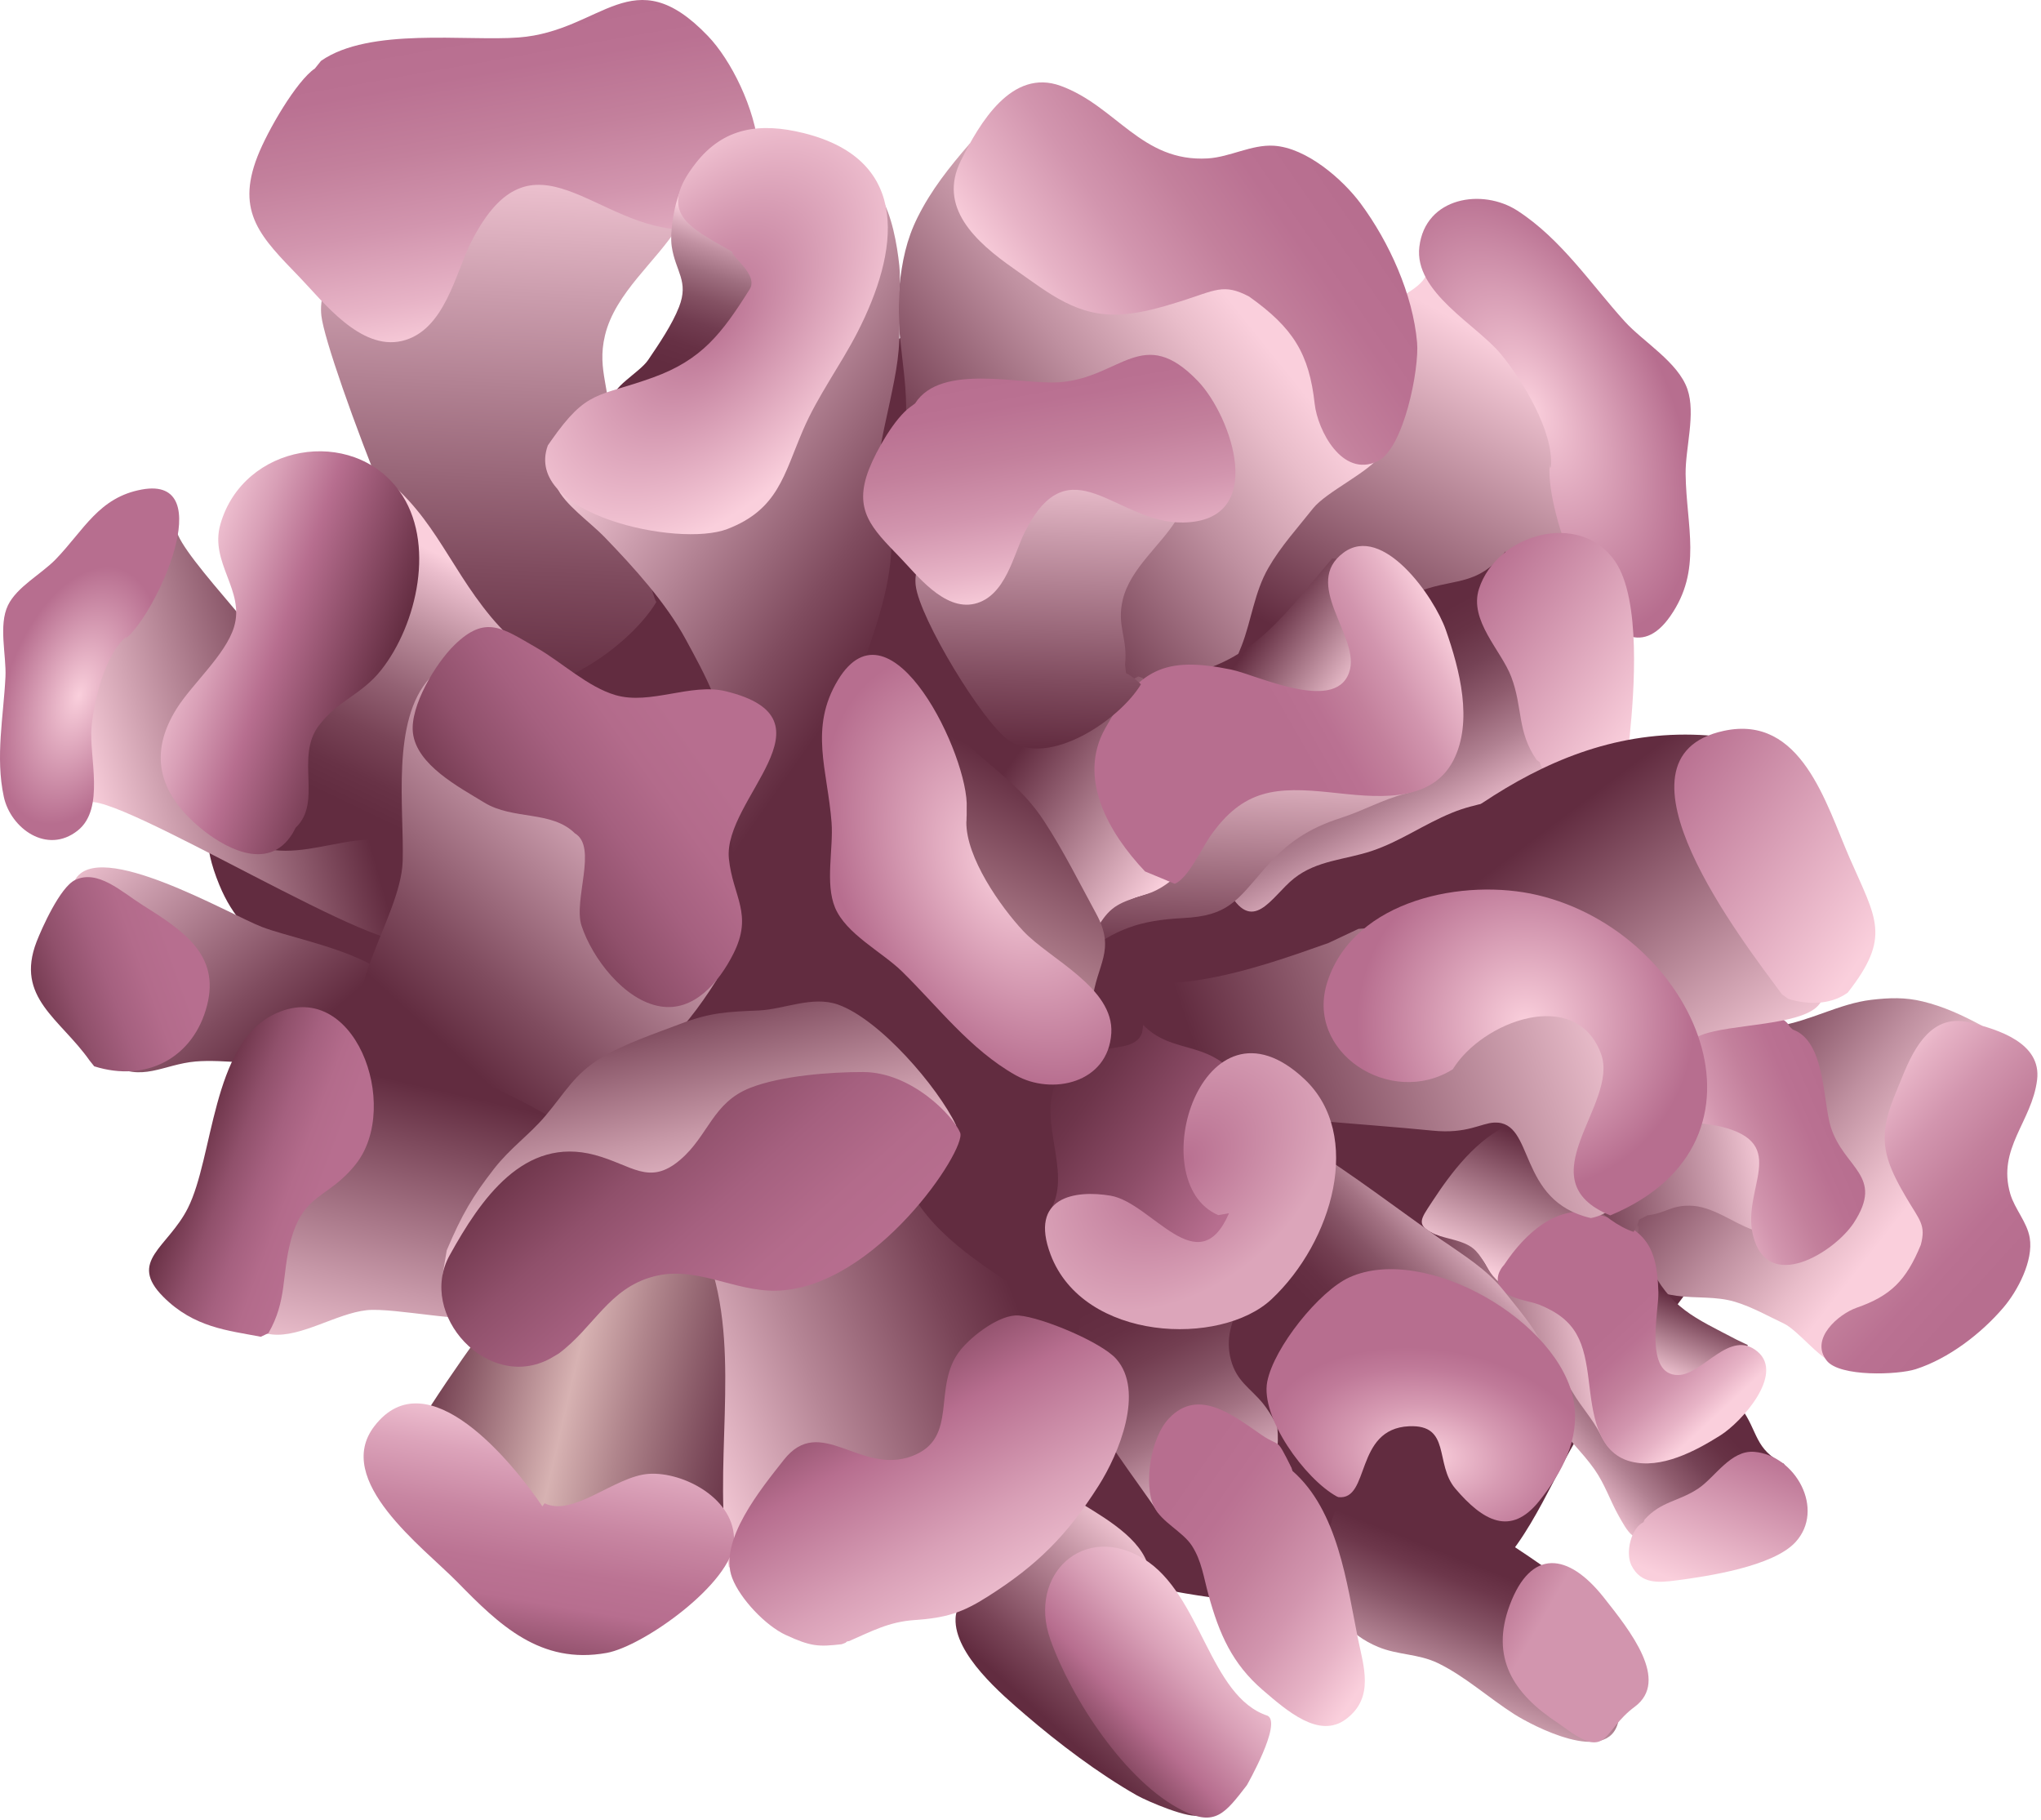 
        <svg xmlns:rdf="http://www.w3.org/1999/02/22-rdf-syntax-ns#" xmlns="http://www.w3.org/2000/svg" xmlns:cc="http://creativecommons.org/ns#" xmlns:xlink="http://www.w3.org/1999/xlink" xmlns:dc="http://purl.org/dc/elements/1.1/" x="0px" y="0px" width="499" height="445" viewBox="0 0 499 445" xml:space="preserve">
            <title>Pocillopora meandrina (Cauliflower Coral)</title>
            <desc xmlns:ian_image_library="https://ian.umces.edu/media-library/">
                <ian_image_library:title>Pocillopora meandrina (Cauliflower Coral)</ian_image_library:title>
                <ian_image_library:descr>Illustration of Pocillopora meandrina (Cauliflower Coral)</ian_image_library:descr>
                <ian_image_library:scene>
                    <ian_image_library:contains>corals, coral reef, Cnidaria, Anthozoa, Scleractinia, Astrocoeniina, Pocillophoridae, koa, amu</ian_image_library:contains>
                    <ian_image_library:when>2011-02-20</ian_image_library:when>
                </ian_image_library:scene>
            </desc>
            
<defs>
</defs>
<path fill="#622C40" d="M388.143,347.56c-7.771,11.243-13.688,29.043-24.188,37.726c-12.658,10.45-30.645,7.585-46.033,7.079
	c-67.662-2.225-127.789-37.539-175.668-85.395c-19.393-19.385-35.609-44.314-56.098-61.728
	c-13.662-11.623-25.866-12.685-32.541-28.935c-8.377-20.362,3.228-24.079,13.325-40.859c7.122-11.824,10.855-34.42,23.683-42.84
	c13.595-8.908,30.341-1.66,43.565,0.48c21.576,3.515,44.669,2.259,61.357-12.718c9.499-8.538,14.396-32.626,23.928-37.422
	c21.635-10.889,62.781,39.284,77.783,54.16c10.079,9.995,14.479,16.839,23.295,27.661c11.731,14.403,25.892,16.156,38.551,24.677
	c16.063,10.822,31.688,30.316,44.736,44.62c8.073,8.865,28.688,26.53,30.021,38.955c1.921,17.715-35.365,59.754-46.743,76.004"/>
<linearGradient id="ian_symbols_f2be0721a2a05ca42172a85fe8b0505c" gradientUnits="userSpaceOnUse" x1="-11223.037" y1="-653.204" x2="-11243.176" y2="-526.662" gradientTransform="matrix(0.057 0.493 0.493 -0.057 983.913 5693.445)">
	<stop  offset="0" style="stop-color:#FACFDC"/>
	<stop  offset="1" style="stop-color:#622C40"/>
</linearGradient>
<path fill="url(#ian_symbols_f2be0721a2a05ca42172a85fe8b0505c)" d="M43.121,129.415c0.733,6.447,27.703,32.415,27.687,38.508c-0.025,7.071,33.536,26.321,31.69,33.106
	c-1.762,6.438,0.025,21.709-2.276,28.091c-2.714,7.534-73.375-36.848-79.022-32.828c-2.326-12.094-3.312-28.251,2.604-39.165
	c2.84-5.26,6.212-9.827,9.979-14.438c2.866-3.464,4.226-10.771,7.825-13.274H43.121z"/>
<radialGradient id="ian_symbols_7d2bd2fe86cb3094ed6dbe8155bf7200" cx="-11343.902" cy="-327.081" r="65.7" gradientTransform="matrix(-0.156 0.471 0.261 0.086 -1664.986 5541.13)" gradientUnits="userSpaceOnUse">
	<stop  offset="0" style="stop-color:#FACFDC"/>
	<stop  offset="1" style="stop-color:#B76E8F"/>
</radialGradient>
<path fill="url(#ian_symbols_7d2bd2fe86cb3094ed6dbe8155bf7200)" d="M30.622,156.225c7.543-5.976,23.161-40.05,4.054-36.561c-10.527,1.921-14.134,9.902-21.079,17.083
	c-3.456,3.557-9.456,6.709-11.639,11.201c-2.376,4.889-0.379,12.263-0.624,17.514c-0.455,9.532-2.503,19.579-0.405,29.313
	c1.669,7.72,10.552,14.192,18.045,8.276c6.81-5.36,2.739-18.163,3.405-25.36c0.59-6.372,3.236-17.455,8.302-21.862
	c0.118-0.042,0.236-0.093,0.362-0.135"/>
<linearGradient id="ian_symbols_ae1e829c45d6d304d1947e503b2d7de1" gradientUnits="userSpaceOnUse" x1="-8155.138" y1="8537.998" x2="-8007.419" y2="8305.868" gradientTransform="matrix(0.407 0.285 0.285 -0.407 1009.828 5832.05)">
	<stop  offset="0" style="stop-color:#FACFDC"/>
	<stop  offset="0.284" style="stop-color:#CB9DAD"/>
	<stop  offset="0.775" style="stop-color:#804C5F"/>
	<stop  offset="1" style="stop-color:#622C40"/>
</linearGradient>
<path fill="url(#ian_symbols_ae1e829c45d6d304d1947e503b2d7de1)" d="M148.722,104.506c0.969-8.984-2.921-13.718-0.814-22.509c2.495-10.442,12.659-18.171,17.842-26.582
	c3.911-6.347,6.456-2.832,2.823-10.224c-1.795-3.657-11.883-8.242-15.289-9.549c-9.869-3.768-26.574-5.091-36.106,0.151
	c-12.128,6.676-40.531,25.125-38.601,41.441c1.298,11.016,28.926,82.756,37.683,88.74c13.468,9.187,37.159-6.979,44.214-18.82
	c-1.399-1.281-9.676-39.747-11.454-40.581L148.722,104.506z"/>
<linearGradient id="ian_symbols_e51522964e056c1475713ffe320b7c01" gradientUnits="userSpaceOnUse" x1="-8228.555" y1="8600.805" x2="-8090.946" y2="8463.197" gradientTransform="matrix(0.407 0.285 0.285 -0.407 1009.828 5832.05)">
	<stop  offset="0.174" style="stop-color:#B76E8F"/>
	<stop  offset="0.331" style="stop-color:#BA7192"/>
	<stop  offset="0.504" style="stop-color:#C3809C"/>
	<stop  offset="0.684" style="stop-color:#D295AE"/>
	<stop  offset="0.868" style="stop-color:#E7B3C6"/>
	<stop  offset="1" style="stop-color:#FACFDC"/>
</linearGradient>
<path fill="url(#ian_symbols_e51522964e056c1475713ffe320b7c01)" d="M76.982,16.753C72.54,19.711,65.405,31.917,62.935,38.29c-5.352,13.738,0.961,19.789,10.282,29.448
	c5.731,5.925,14.859,18.011,25.065,15.608c10.451-2.461,13.072-16.62,16.873-24.112c15.12-29.87,30.451-2.79,52.938-3.085
	c28.554-0.396,16.266-35.609,4.972-47.366c-18.415-19.191-25.756-1.18-46.253,0.379c-12.819,0.97-36.455-2.554-48.328,5.717
	L76.982,16.753z"/>
<linearGradient id="ian_symbols_350d3eb6a66e12946130d5b1854e75a5" gradientUnits="userSpaceOnUse" x1="8746.201" y1="-6905.587" x2="8721.171" y2="-6748.304" gradientTransform="matrix(-0.389 -0.309 -0.342 0.43 1402.981 5753.564)">
	<stop  offset="0" style="stop-color:#FACFDC"/>
	<stop  offset="1" style="stop-color:#622C40"/>
</linearGradient>
<path fill="url(#ian_symbols_350d3eb6a66e12946130d5b1854e75a5)" d="M334.186,170.24c-6.523-5.218-29.532-4.265-34.978-9.92c-6.32-6.549,10.333-29.423,6.086-37.564
	c-4.028-7.729-7.131-16.064-10.586-24.299c-4.063-9.7,52.019-22.132,54.041-31.555c13.183,8.808,28.673,22.739,32.583,38.812
	c1.871,7.746,2.63,15.382,3,23.473c0.271,6.094,7.435,14.361,6.104,20.32L334.186,170.24z"/>
<radialGradient id="ian_symbols_67c88cd748ff6c74c94404fb2867b690" cx="8641.272" cy="-7726.604" r="119.793" gradientTransform="matrix(-0.222 -0.444 -0.245 0.123 399.563 4886.702)" gradientUnits="userSpaceOnUse">
	<stop  offset="0" style="stop-color:#FACFDC"/>
	<stop  offset="1" style="stop-color:#B76E8F"/>
</radialGradient>
<path fill="url(#ian_symbols_67c88cd748ff6c74c94404fb2867b690)" d="M378.906,113.586c-1.449,12.297,15.223,57.539,29.481,37.008c7.854-11.302,3.895-21.854,3.726-34.698
	c-0.084-6.389,2.528-14.69,0.438-20.768c-2.293-6.624-10.788-11.538-15.322-16.544c-8.26-9.103-15.491-20.126-26.245-27.088
	c-8.547-5.529-22.504-3.354-23.97,8.832c-1.35,11.066,13.99,19.04,19.907,26.203c5.259,6.347,12.911,18.862,12.271,27.477
	c-0.051,0.16-0.118,0.295-0.186,0.446"/>
<linearGradient id="ian_symbols_5c5c7824c946b194e9b349494083d8ce" gradientUnits="userSpaceOnUse" x1="-9360.406" y1="-5086.931" x2="-9410.914" y2="-5261.012" gradientTransform="matrix(-0.186 0.461 0.461 0.186 1081.785 5570.542)">
	<stop  offset="0.196" style="stop-color:#FACFDC"/>
	<stop  offset="0.3" style="stop-color:#E9BDCA"/>
	<stop  offset="0.506" style="stop-color:#BF90A0"/>
	<stop  offset="0.793" style="stop-color:#7D495C"/>
	<stop  offset="0.902" style="stop-color:#622C40"/>
</linearGradient>
<path fill="url(#ian_symbols_5c5c7824c946b194e9b349494083d8ce)" d="M484.679,250.788c-4.905-2.597-9.423-4.736-14.614-5.983c-4.315-1.045-8.074-0.91-12.575-0.388
	c-7.805,0.927-14.918,5.175-22.771,6.405c-6.287,0.978-10.939,3.404-15.593,7.838c-5.175,4.922-10.923,8.9-15.761,14.193
	c-7.215,7.904-7.384,19.063-9.457,28.823c-1.062,5.022-1.433,7.72,3.338,10.938c3.422,2.311,8.748,3.574,12.659,4.146
	c4.787,0.676,9.625,0.051,14.378,1.501c4.113,1.265,7.956,3.438,11.8,5.259c3.371,1.603,8.378,8.125,11.782,9.439
	c5.495,2.124,10.249-5.73,15.255-8.598c6.17-3.557,9.17-7.889,11.683-14.883c2.021-5.664,5.293-10.722,2.714-16.283
	c-1.129-2.444-2.747-3.811-3.438-6.608c-2.021-8.209,1.163-15.996,4.182-23.446C480.111,258.576,483.044,255.17,484.679,250.788"/>
<linearGradient id="ian_symbols_ef382a7af8fecb74c9f8ec32679d940c" gradientUnits="userSpaceOnUse" x1="-9358.721" y1="-5041.054" x2="-9408.423" y2="-5175.349" gradientTransform="matrix(-0.186 0.461 0.461 0.186 1081.785 5570.542)">
	<stop  offset="0.174" style="stop-color:#B76E8F"/>
	<stop  offset="0.331" style="stop-color:#BA7192"/>
	<stop  offset="0.504" style="stop-color:#C3809C"/>
	<stop  offset="0.684" style="stop-color:#D295AE"/>
	<stop  offset="0.868" style="stop-color:#E7B3C6"/>
	<stop  offset="1" style="stop-color:#FACFDC"/>
</linearGradient>
<path fill="url(#ian_symbols_ef382a7af8fecb74c9f8ec32679d940c)" d="M469.61,304.324c1.314-4.905-0.27-5.984-3.522-11.514c-1.736-2.967-3.473-6.084-4.483-9.354
	c-2.311-7.519,0.674-13.267,3.521-20.312c3.053-7.587,7.435-15.341,16.302-13.217c7.214,1.736,17.716,5.057,16.62,14.041
	c-1.266,10.266-9.812,16.756-6.559,27.881c1.096,3.727,4.113,6.896,4.754,10.737c0.943,5.612-2.967,12.996-6.423,17.042
	c-5.461,6.404-13.4,12.475-21.424,15.068c-4.383,1.416-18.609,1.938-21.778-2.072c-4.248-5.395,3-11.43,7.282-12.93
	C462.26,316.781,466.019,313.039,469.61,304.324"/>
<linearGradient id="ian_symbols_6fb174a823098304ddf5a8e37b594287" gradientUnits="userSpaceOnUse" x1="-9272.582" y1="-5202.416" x2="-9197.828" y2="-5238.971" gradientTransform="matrix(-0.186 0.461 0.461 0.186 1081.785 5570.542)">
	<stop  offset="0.101" style="stop-color:#622C40"/>
	<stop  offset="0.215" style="stop-color:#673245"/>
	<stop  offset="0.362" style="stop-color:#754255"/>
	<stop  offset="0.526" style="stop-color:#8F5C6E"/>
	<stop  offset="0.704" style="stop-color:#B08091"/>
	<stop  offset="0.889" style="stop-color:#DDAEBE"/>
	<stop  offset="1" style="stop-color:#FACFDC"/>
</linearGradient>
<path fill="url(#ian_symbols_6fb174a823098304ddf5a8e37b594287)" d="M436.335,357.96c-7.501-3.643-6.404-8.041-10.755-13.906c-1.364-1.838-3.388-3.658-5.68-4.265
	c-3.962-1.028-3.642,1.18-7.131,1.28c-11.074,0.304-19.553-9.912-29.532-13.939c-2.512-1.012-5.04-2.023-7.568-3.051
	c-4.922-2.006-4.012-3.354-7.651-0.221c-7.231,6.17,0.404,7.789,4.383,10.957c3.978,3.187,5.157,7.974,7.72,12.137
	c2.781,4.535,6.574,7.805,9.658,12.171c2.613,3.69,3.827,7.618,5.968,11.429c0.792,1.383,2.058,3.811,3.305,4.736
	c4.214,3.152,3.135,1.416,7.248,0.033c8.073-2.748,22.654-4.534,23.06-15.896c2.006,0.456,2.916-0.641,4.636-0.979L436.335,357.96z"
	/>
<linearGradient id="ian_symbols_be3e70c485e21fd4e1b2fa7792c9bc4f" gradientUnits="userSpaceOnUse" x1="-9244.566" y1="-5154.931" x2="-9165.243" y2="-5154.931" gradientTransform="matrix(-0.186 0.461 0.461 0.186 1081.785 5570.542)">
	<stop  offset="0" style="stop-color:#B76E8F"/>
	<stop  offset="1" style="stop-color:#FACFDC"/>
</linearGradient>
<path fill="url(#ian_symbols_be3e70c485e21fd4e1b2fa7792c9bc4f)" d="M402.067,371.48c4.045-4.519,8.36-4.399,13.164-7.619c4.097-2.748,7.923-9.439,13.688-8.95
	c9.996,0.843,17.413,14.041,10.048,22.081c-5.479,5.949-21.458,8.344-29.062,9.339c-4.265,0.556-8.748,1.045-11.074-3.742
	c-1.449-2.983-0.118-9.001,2.983-10.483L402.067,371.48z"/>
<linearGradient id="ian_symbols_81095fe713010144896425b55ee70753" gradientUnits="userSpaceOnUse" x1="-9364.385" y1="-5297.289" x2="-9271.385" y2="-5297.289" gradientTransform="matrix(-0.186 0.461 0.461 0.186 1081.785 5570.542)">
	<stop  offset="0.264" style="stop-color:#622C40"/>
	<stop  offset="1" style="stop-color:#FACFDC"/>
</linearGradient>
<path fill="url(#ian_symbols_81095fe713010144896425b55ee70753)" d="M400.679,299.878c-6.085-7.029-12.268-11.484-16.548-20.081c-0.928-1.819-1.904-9.019-4.281-9.473
	c0.219,0.032-4.501,2.461-5.293,2.714c-1.804,0.556-3.489,0.843-5.175,1.617c-8.445,3.826-14.446,11.783-19.25,19.115
	c-2.916,4.467-4.197,5.781,1.129,8.143c3.642,1.617,7.502,2.494,10.399,5.191c2.227,2.09,3.372,7.164,6.222,8.174
	c4.162-4.027,7.938-8.883,13.652-10.736c4.214-1.365,16.638,0.018,19.015-3.354L400.679,299.878z"/>
<linearGradient id="ian_symbols_03695fb393f3e8c40d2bb119e04ecd05" gradientUnits="userSpaceOnUse" x1="-9275.318" y1="-5235.257" x2="-9222.989" y2="-5318.107" gradientTransform="matrix(-0.186 0.461 0.461 0.186 1081.785 5570.542)">
	<stop  offset="0.048" style="stop-color:#FACFDC"/>
	<stop  offset="0.902" style="stop-color:#622C40"/>
</linearGradient>
<path fill="url(#ian_symbols_03695fb393f3e8c40d2bb119e04ecd05)" d="M397.357,356.478c-3.337-1.248-4.511-2.781-6.213-6.104c-1.787-3.489-4.519-6.438-6.591-9.911
	c-3.085-5.175-6.456-8.312-11.716-11.074c-6.573-3.456-9.405-4.35-11.563-11.899c-2.056-7.198-4.483-11.127-10.282-15.711
	c2.799,1.113,6.591,1.398,9.069,3.32c2.259,1.771,3.219,4.736,4.938,6.793c4.366,5.227,11.479,5.815,17.549,7.957
	c7.636,2.68,8.209,10.889,10.955,17.514c2.395,5.781,3.474,11.142,3.137,17.463L397.357,356.478z"/>
<linearGradient id="ian_symbols_250a8d63729ea0d439fd09f86c21b6c2" gradientUnits="userSpaceOnUse" x1="-9309.672" y1="-5207.696" x2="-9254.13" y2="-5207.696" gradientTransform="matrix(-0.186 0.461 0.461 0.186 1081.785 5570.542)">
	<stop  offset="0.264" style="stop-color:#622C40"/>
	<stop  offset="1" style="stop-color:#FACFDC"/>
</linearGradient>
<path fill="url(#ian_symbols_250a8d63729ea0d439fd09f86c21b6c2)" d="M424.607,327.503c-10.35-5.428-16.287-7.654-21.479-18.527c-7.771,7.113-10.3,25.621,0.825,30.088
	c7.974,3.188,20.548-1.551,23.362-10.265L424.607,327.503z"/>
<linearGradient id="ian_symbols_8e7b808d28b83b24d946fbe75ea77b03" gradientUnits="userSpaceOnUse" x1="-9242.322" y1="-5170.337" x2="-9295.56" y2="-5283.027" gradientTransform="matrix(-0.186 0.461 0.461 0.186 1081.785 5570.542)">
	<stop  offset="0" style="stop-color:#FACFDC"/>
	<stop  offset="0.086" style="stop-color:#E7B3C6"/>
	<stop  offset="0.207" style="stop-color:#D295AE"/>
	<stop  offset="0.325" style="stop-color:#C3809C"/>
	<stop  offset="0.437" style="stop-color:#BA7192"/>
	<stop  offset="0.54" style="stop-color:#B76E8F"/>
</linearGradient>
<path fill="url(#ian_symbols_8e7b808d28b83b24d946fbe75ea77b03)" d="M367.73,309.212c5.107-7.704,13.165-15.205,22.756-12.424c11.429,3.338,14.665,7.215,14.969,19.132
	c0.118,4.619-3.572,20.245,4.821,20.211c6.068-0.032,12.642-11.479,19.452-5.696c6.557,5.545-3.944,17.192-9.104,20.445
	c-6.202,3.911-14.514,8.294-21.896,6.405c-8.479-2.157-9.355-12.288-10.266-19.536c-1.163-9.607-2.832-15.069-12.171-18.828
	c-2.293-0.928-7.687-1.332-9.489-4.182C365,311.892,367.73,309.212,367.73,309.212z"/>
<linearGradient id="ian_symbols_77690edcfa200ea435d93c1930137676" gradientUnits="userSpaceOnUse" x1="-9391.887" y1="-5200.34" x2="-9335.449" y2="-5289.028" gradientTransform="matrix(-0.186 0.461 0.461 0.186 1081.785 5570.542)">
	<stop  offset="0" style="stop-color:#FACFDC"/>
	<stop  offset="0.284" style="stop-color:#CB9DAD"/>
	<stop  offset="0.775" style="stop-color:#804C5F"/>
	<stop  offset="1" style="stop-color:#622C40"/>
</linearGradient>
<path fill="url(#ian_symbols_77690edcfa200ea435d93c1930137676)" d="M402.732,297.109c4.686-0.573,5.622-2.41,10.342-2.377c5.598,0.033,10.722,4.299,15.592,5.934
	c3.691,1.248,2.208,2.949,5.529,0.253c1.651-1.349,2.798-7.013,3.067-8.899c0.742-5.445-0.539-14.093-4.332-18.322
	c-4.805-5.377-17.515-17.648-25.588-14.75c-5.429,1.955-20.684,16.789-22.688,21.947c-3.085,7.905,7.906,18.053,14.749,20.244
	c0.489-0.859,1.096-1.955,1.315-2.967L402.732,297.109z"/>
<linearGradient id="ian_symbols_7ab205bd80505bc4e179c2b59fe20007" gradientUnits="userSpaceOnUse" x1="-9431.182" y1="-5166.761" x2="-9357.903" y2="-5240.04" gradientTransform="matrix(-0.186 0.461 0.461 0.186 1081.785 5570.542)">
	<stop  offset="0.174" style="stop-color:#B76E8F"/>
	<stop  offset="0.331" style="stop-color:#BA7192"/>
	<stop  offset="0.504" style="stop-color:#C3809C"/>
	<stop  offset="0.684" style="stop-color:#D295AE"/>
	<stop  offset="0.868" style="stop-color:#E7B3C6"/>
	<stop  offset="1" style="stop-color:#FACFDC"/>
</linearGradient>
<path fill="url(#ian_symbols_7ab205bd80505bc4e179c2b59fe20007)" d="M437.463,250.878c-1.163-2.916-8.63-3.934-12.17-4.456c-7.603-1.096-9.929,2.815-13.737,8.698
	c-2.343,3.605-7.416,9.658-4.989,14.563c2.479,5.023,9.979,4.687,14.227,5.731c16.958,4.18,4.99,15.153,7.788,26.548
	c3.54,14.445,19.991,4.079,24.645-3.034c7.586-11.612-2.427-13.231-5.63-23.464c-1.989-6.389-1.314-20.969-9.288-23.784
	L437.463,250.878z"/>
<linearGradient id="ian_symbols_f6adc14b70c93054f18733423c68dcd2" gradientUnits="userSpaceOnUse" x1="-7803.459" y1="8723.129" x2="-7874.162" y2="8479.44" gradientTransform="matrix(0.407 0.285 0.285 -0.407 1009.828 5832.05)">
	<stop  offset="0.196" style="stop-color:#FACFDC"/>
	<stop  offset="0.3" style="stop-color:#E9BDCA"/>
	<stop  offset="0.506" style="stop-color:#BF90A0"/>
	<stop  offset="0.793" style="stop-color:#7D495C"/>
	<stop  offset="0.902" style="stop-color:#622C40"/>
</linearGradient>
<path fill="url(#ian_symbols_f6adc14b70c93054f18733423c68dcd2)" d="M237.128,35.062c-5.091,5.884-9.457,11.379-12.786,18.062c-2.764,5.555-3.776,10.721-4.475,17.034
	c-1.214,10.956,2.368,21.972,1.551,33.089c-0.649,8.892,1.197,16.005,5.773,23.733c5.099,8.622,8.715,17.707,14.412,25.967
	c8.504,12.339,23.675,16.098,36.334,21.989c6.507,3.034,10.097,4.391,15.979-1.104c4.231-3.928,7.637-10.796,9.643-15.963
	c2.443-6.304,3.102-13.114,6.591-19.123c3.018-5.234,7.181-9.785,10.873-14.463c3.253-4.079,13.737-8.858,16.603-13.098
	c4.619-6.835-4.584-15.785-6.928-23.506c-2.916-9.549-7.871-14.985-16.62-20.632c-7.079-4.56-12.944-10.611-21.356-8.85
	c-3.709,0.784-6.051,2.562-10.113,2.621c-11.816,0.177-21.458-6.642-30.645-13.08C246.289,43.769,242.572,38.677,237.128,35.062"/>
<linearGradient id="ian_symbols_3a8edfeb2a60e7840de5a2aed51ea72a" gradientUnits="userSpaceOnUse" x1="-7801.103" y1="8787.381" x2="-7870.688" y2="8599.364" gradientTransform="matrix(0.407 0.285 0.285 -0.407 1009.828 5832.05)">
	<stop  offset="0.174" style="stop-color:#B76E8F"/>
	<stop  offset="0.331" style="stop-color:#BA7192"/>
	<stop  offset="0.504" style="stop-color:#C3809C"/>
	<stop  offset="0.684" style="stop-color:#D295AE"/>
	<stop  offset="0.868" style="stop-color:#E7B3C6"/>
	<stop  offset="1" style="stop-color:#FACFDC"/>
</linearGradient>
<path fill="url(#ian_symbols_3a8edfeb2a60e7840de5a2aed51ea72a)" d="M305.413,72.507c-6.286-3.329-8.26-1.525-16.821,1.172c-4.603,1.441-9.406,2.823-14.193,3.169
	c-10.956,0.775-17.867-5.107-26.582-11.209c-9.372-6.565-18.584-14.969-12.887-26.389c4.644-9.305,12.474-22.588,24.383-18.264
	c13.604,4.955,19.755,18.685,35.954,17.741c5.444-0.32,10.704-3.438,16.165-3.102c7.956,0.48,16.789,8.149,21.223,14.117
	c7.012,9.48,12.776,22.216,13.805,33.999c0.558,6.405-3.235,25.992-9.691,29.026c-8.681,4.104-14.631-7.687-15.339-13.982
	C320.078,86.457,316.167,80.151,305.413,72.507"/>
<linearGradient id="ian_symbols_3de52417a74827e4fdbe6b72bfd41b0f" gradientUnits="userSpaceOnUse" x1="-8043.946" y1="8352.871" x2="-8018.194" y2="8198.084" gradientTransform="matrix(0.407 0.285 0.285 -0.407 1009.828 5832.05)">
	<stop  offset="0" style="stop-color:#FACFDC"/>
	<stop  offset="0.056" style="stop-color:#EABDCC"/>
	<stop  offset="0.248" style="stop-color:#B98B9A"/>
	<stop  offset="0.429" style="stop-color:#946274"/>
	<stop  offset="0.592" style="stop-color:#794457"/>
	<stop  offset="0.733" style="stop-color:#683246"/>
	<stop  offset="0.834" style="stop-color:#622C40"/>
</linearGradient>
<path fill="url(#ian_symbols_3de52417a74827e4fdbe6b72bfd41b0f)" d="M90.447,114.281c15.095,9.971,18.565,23.25,29.606,36.541c5.293,6.372,12.061,11.336,18.407,16.798
	c2.79,2.41,4.981,2.975,4.273,6.801c-0.59,3.119-1.77,5.715-3.169,8.437c-2.318,4.526-4.83,9.077-7.746,13.249
	c-3.102,4.434-7.147,4.594-11.867,6.026c-2.528,0.768-4.535,2.09-7.223,2.183c-3.489,0.135-6.262-0.488-9.827,0.447
	c-2.006,0.531-3.801,1.256-5.824,1.307c-2.512,0.059-4.947-0.936-7.535-0.793c-7.333,0.388-15.128,3.438-22.604,2.521
	c-2.891-0.354-6.557-0.742-8.622-3.118c-5.512-6.354,2.807-12.533,4.484-18.609c2.107-7.679,4.973-14.707,8.951-21.711
	c3-5.285,7.164-9.803,9.777-15.289c3.792-7.981,5.2-17.219,6.321-25.925c0.363-2.823,0.363-6.558,2.292-8.782L90.447,114.281z"/>
<linearGradient id="ian_symbols_0d395b3eca76d444d9660bc70ab1851f" gradientUnits="userSpaceOnUse" x1="-8163.042" y1="8251.871" x2="-8048.646" y2="8283.826" gradientTransform="matrix(0.407 0.285 0.285 -0.407 1009.828 5832.05)">
	<stop  offset="0" style="stop-color:#FACFDC"/>
	<stop  offset="0.1" style="stop-color:#F0C2D2"/>
	<stop  offset="0.285" style="stop-color:#D9A0B7"/>
	<stop  offset="0.515" style="stop-color:#B76E8F"/>
	<stop  offset="1" style="stop-color:#622C40"/>
</linearGradient>
<path fill="url(#ian_symbols_0d395b3eca76d444d9660bc70ab1851f)" d="M72.299,202.327c6.633-6.305-0.228-17.236,5.689-24.998c4.762-6.229,10.375-7.442,15.221-13.561
	c8.74-11.066,13.435-31.286,4.408-43.751c-11.547-15.938-38.146-11.555-43.75,8.192c-2.655,9.363,6.093,16.156,3.337,25.107
	c-2.082,6.768-10.207,13.839-14.024,19.924c-6.768,10.822-4.669,20.531,6.043,29.347c4.551,3.733,16.098,11.303,22.326,1.121
	L72.299,202.327z"/>
<linearGradient id="ian_symbols_a595b45cae327df46556e825ac805327" gradientUnits="userSpaceOnUse" x1="-8130.436" y1="8138.848" x2="-7970.932" y2="8097.949" gradientTransform="matrix(0.407 0.285 0.285 -0.407 1009.828 5832.05)">
	<stop  offset="0" style="stop-color:#FACFDC"/>
	<stop  offset="0.256" style="stop-color:#CB9DAD"/>
	<stop  offset="0.699" style="stop-color:#804C5F"/>
	<stop  offset="0.902" style="stop-color:#622C40"/>
</linearGradient>
<path fill="url(#ian_symbols_a595b45cae327df46556e825ac805327)" d="M18.334,215.137c5.597-10.366,37.69,8.36,45.697,11.454c10.999,4.247,44.753,8.857,32.313,27.214
	c-8.015,11.816-35.322,4.534-48.512,5.681c-7.956,0.691-13.325,5.276-20.876,0.473c-6.178-3.928-10.754-17.463-10.4-25.528
	c0.245-5.731,2.119-11.062,3.552-16.801L18.334,215.137z"/>
<linearGradient id="ian_symbols_11812d272cbb45a469c61a3247e920c9" gradientUnits="userSpaceOnUse" x1="-7361.828" y1="8260.754" x2="-7335.779" y2="8152.289" gradientTransform="matrix(0.407 0.285 0.285 -0.407 1009.828 5832.05)">
	<stop  offset="0.227" style="stop-color:#622C40"/>
	<stop  offset="0.323" style="stop-color:#6D374B"/>
	<stop  offset="0.493" style="stop-color:#885668"/>
	<stop  offset="0.718" style="stop-color:#B68797"/>
	<stop  offset="0.987" style="stop-color:#F7CCD9"/>
	<stop  offset="1" style="stop-color:#FACFDC"/>
</linearGradient>
<path fill="url(#ian_symbols_11812d272cbb45a469c61a3247e920c9)" d="M377.81,383.261c-9.995-7.012-19.924-13.08-30.189-18.828c-3.371-1.888-9.844-8.158-13.839-7.484
	c-4.973,0.844-6.169,9.154-7.567,12.996c-4.384,12.02-3.456,26.752,10.703,32.65c4.871,2.023,9.878,1.652,14.664,3.979
	c6.608,3.203,12.406,8.513,18.694,12.508c4.332,2.747,22.891,12.558,25.368,1.803c0.708-3.033-2.124-4.686-3.388-7.113
	c-2.311-4.448-4.079-9.389-5.479-14.311c-2.073-7.197-3.118-10.754-8.445-15.845"/>
<linearGradient id="ian_symbols_3b35f9e3e8cd1134ed2dcbcb01572877" gradientUnits="userSpaceOnUse" x1="-7853.376" y1="8023.786" x2="-7659.76" y2="8101.76" gradientTransform="matrix(0.407 0.285 0.285 -0.407 1009.828 5832.05)">
	<stop  offset="0.025" style="stop-color:#622C40"/>
	<stop  offset="0.393" style="stop-color:#D7B2B2"/>
	<stop  offset="0.534" style="stop-color:#B0858C"/>
	<stop  offset="0.755" style="stop-color:#774556"/>
	<stop  offset="0.859" style="stop-color:#622C40"/>
</linearGradient>
<path fill="url(#ian_symbols_3b35f9e3e8cd1134ed2dcbcb01572877)" d="M105.421,343.498c9.844-15.153,21.745-30.881,32.996-45.209
	c9.364,6.742,19.638,12.475,31.108,12.457c4.854,0,8.951-1.584,13.755-0.488c-7.872,18.846-5.344,46.573-3.515,65.857
	c-15.693,8.479-34.488,6.742-48.276-2.935c-6.414-4.5-33.991-18.204-26.372-27.61"/>
<linearGradient id="ian_symbols_d68df2ff8f45335465ec48711ec165ac" gradientUnits="userSpaceOnUse" x1="-7929.055" y1="8326.971" x2="-7955.428" y2="8123.182" gradientTransform="matrix(0.407 0.285 0.285 -0.407 1009.828 5832.05)">
	<stop  offset="0" style="stop-color:#FACFDC"/>
	<stop  offset="0.237" style="stop-color:#CB9DAD"/>
	<stop  offset="0.647" style="stop-color:#804C5F"/>
	<stop  offset="0.834" style="stop-color:#622C40"/>
</linearGradient>
<path fill="url(#ian_symbols_d68df2ff8f45335465ec48711ec165ac)" d="M105.051,165.781c-9.49,10.4-6.22,31.842-6.6,44.72c-0.413,14.438-18.205,35.314-7.248,47.282
	c6.549,7.146,13.291,14.276,21.264,20.362c8.588,6.59,20.329-6.188,29.996-9.93c14.775-5.697,24.062-14.816,32.803-28.757
	c-5.942-10.712-19.714-13.51-25.352-24.593c-3.97-7.805-5.857-13.485-11.917-20.271
	C127.124,182.401,119.193,172.137,105.051,165.781"/>
<linearGradient id="ian_symbols_8b7e066ae777c0144de45d0967c6ab2b" gradientUnits="userSpaceOnUse" x1="-7917.479" y1="8131.822" x2="-7859.332" y2="7987.995" gradientTransform="matrix(0.407 0.285 0.285 -0.407 1009.828 5832.05)">
	<stop  offset="0" style="stop-color:#622C40"/>
	<stop  offset="0.65" style="stop-color:#C798A8"/>
	<stop  offset="1" style="stop-color:#FACFDC"/>
</linearGradient>
<path fill="url(#ian_symbols_8b7e066ae777c0144de45d0967c6ab2b)" d="M77.107,247.128c21.95,10.477,44.792,16.857,65.786,31.152c-5.647,9.775-11.37,38.246-22.68,43.337
	c-5.006,2.276-23.683-2.056-30.577-1.331c-7.341,0.792-16.014,6.675-23.06,5.934c-20.548-2.191-3.632-25.521,1.694-35.011
	c6.979-12.423,14.067-25.47,10.147-40.067L77.107,247.128z"/>
<linearGradient id="ian_symbols_98fd223d8f5677a4016fa21020f80fea" gradientUnits="userSpaceOnUse" x1="-7999.72" y1="8045.215" x2="-7907.751" y2="8068.852" gradientTransform="matrix(0.407 0.285 0.285 -0.407 1009.828 5832.05)">
	<stop  offset="0" style="stop-color:#622C40"/>
	<stop  offset="0.075" style="stop-color:#72384E"/>
	<stop  offset="0.247" style="stop-color:#90506B"/>
	<stop  offset="0.415" style="stop-color:#A5607F"/>
	<stop  offset="0.576" style="stop-color:#B36B8B"/>
	<stop  offset="0.723" style="stop-color:#B76E8F"/>
</linearGradient>
<path fill="url(#ian_symbols_98fd223d8f5677a4016fa21020f80fea)" d="M63.761,326.775c-8.041-1.551-16.309-2.225-23.818-9.742c-8.774-8.781,1.096-12.002,5.984-21.693
	c6.296-12.508,5.857-39.916,20.995-47.35c19.629-9.65,31.327,22.334,20.092,36.562c-6.835,8.647-12.828,6.911-15.979,18.946
	c-2.166,8.242-0.851,14.479-5.411,22.402L63.761,326.775z"/>
<linearGradient id="ian_symbols_4e6553e67080ee14197d97476ebaaec3" gradientUnits="userSpaceOnUse" x1="-8046.758" y1="8565.008" x2="-8022.684" y2="8490.941" gradientTransform="matrix(0.407 0.285 0.285 -0.407 1009.828 5832.05)">
	<stop  offset="0" style="stop-color:#FACFDC"/>
	<stop  offset="0.051" style="stop-color:#EABECD"/>
	<stop  offset="0.21" style="stop-color:#C191A2"/>
	<stop  offset="0.371" style="stop-color:#9E6E7F"/>
	<stop  offset="0.53" style="stop-color:#845163"/>
	<stop  offset="0.689" style="stop-color:#713C50"/>
	<stop  offset="0.846" style="stop-color:#663044"/>
	<stop  offset="1" style="stop-color:#622C40"/>
</linearGradient>
<path fill="url(#ian_symbols_4e6553e67080ee14197d97476ebaaec3)" d="M166.686,45.841c-1.93,3.91-2.958,11.041-2.461,14.378c0.927,6.212,4.273,8.462,1.787,14.825
	c-1.677,4.299-4.922,9.086-7.56,12.971c-2.107,3.11-9.499,6.895-8.462,9.895c2.807,8.176,16.132-0.024,19.376-2.873
	c4.518-3.979,7.804-8.707,11.732-13.267c10.055-11.664,6.979-22.199-6.279-30.998c-2.748-1.821-4.127-4.248-7.128-4.931H166.686z"/>
<linearGradient id="ian_symbols_2bd53b8c7598997421b46c8012eec4f3" gradientUnits="userSpaceOnUse" x1="-8040.562" y1="8461.812" x2="-7841.153" y2="8461.812" gradientTransform="matrix(0.407 0.285 0.285 -0.407 1009.828 5832.05)">
	<stop  offset="0" style="stop-color:#FACFDC"/>
	<stop  offset="0.256" style="stop-color:#CB9DAD"/>
	<stop  offset="0.699" style="stop-color:#804C5F"/>
	<stop  offset="0.902" style="stop-color:#622C40"/>
</linearGradient>
<path fill="url(#ian_symbols_2bd53b8c7598997421b46c8012eec4f3)" d="M215.357,48.209c2.667,4.292,3.962,11.479,4.519,16.747c0.43,4.188-0.329,8.411-0.067,12.616
	c0.463,7.763-0.683,13.258-2.284,20.835c-1.079,5.175-2.849,12.221-2.992,17.312c-0.144,5.554,3.118,10.012,3.363,15.634
	c0.48,10.468-3.885,22.452-7.231,32.061c-1.626,4.661-3.236,9.498-4.779,14.15c-1.913,5.766,0.371,10.999-2.334,16.638
	c-2.697,5.613-15.533,24.476-21.264,21.66c-2.857-1.399-3.7-12.069-4.088-15.019c-0.742-5.605-0.564-11.505-0.657-17.084
	c-0.143-9.811-5.158-18.728-9.912-27.501c-4.829-8.926-12.659-17.53-19.755-24.889c-3.725-3.868-9.912-8.04-11.825-12.457
	c8.588,2.748,16.873-2.41,24.576-5.781c12.786-5.604,21.349-14.884,27.931-27.821c3.7-7.231,4.138-14.521,9.987-20.885
	c4.686-5.116,7.82-14.774,14.646-13.924L215.357,48.209z"/>
<linearGradient id="ian_symbols_1b682ea50032b0f4f183b37606981da0" gradientUnits="userSpaceOnUse" x1="-7479.663" y1="8153.245" x2="-7492.215" y2="8051.598" gradientTransform="matrix(0.407 0.285 0.285 -0.407 1009.828 5832.05)">
	<stop  offset="0" style="stop-color:#FACFDC"/>
	<stop  offset="0.409" style="stop-color:#B68696"/>
	<stop  offset="0.811" style="stop-color:#7A4558"/>
	<stop  offset="1" style="stop-color:#622C40"/>
</linearGradient>
<path fill="url(#ian_symbols_1b682ea50032b0f4f183b37606981da0)" d="M280.482,382.048c-2.563-6.996-12.052-11.951-18.355-15.913c-6.035-3.774-8.959-5.899-13.309,1.332
	c-2.68,4.468-3.616,9.153-6.532,13.704c-2.765,4.281-8.462,9.405-8.665,14.479c-0.345,8.748,11.353,18.627,17.042,23.516
	c8.058,6.928,17.885,14.378,27.289,19.722c2.41,1.365,13.198,6.034,15.524,4.787c4.181-2.226-5.495-17.396-6.826-21.524
	c-2.394-7.484-6.676-15.593-7.399-23.413c-0.389-4.3-2.428-12.644-0.506-16.386L280.482,382.048z"/>
<linearGradient id="ian_symbols_2fb881743718a6044dc00bc1297d9218" gradientUnits="userSpaceOnUse" x1="-7453.343" y1="8147.323" x2="-7474.94" y2="8043.253" gradientTransform="matrix(0.407 0.285 0.285 -0.407 1009.828 5832.05)">
	<stop  offset="0" style="stop-color:#FACFDC"/>
	<stop  offset="0.125" style="stop-color:#F0C2D2"/>
	<stop  offset="0.354" style="stop-color:#D9A0B7"/>
	<stop  offset="0.64" style="stop-color:#B76E8F"/>
	<stop  offset="1" style="stop-color:#622C40"/>
</linearGradient>
<path fill="url(#ian_symbols_2fb881743718a6044dc00bc1297d9218)" d="M309.914,419.418c-14.277-4.688-16.199-29.649-30.24-38.313
	c-14.748-9.119-28.452,3.894-22.891,19.638c5.09,14.396,18.44,34.96,32.397,41.871c7.905,3.928,10.315,0.725,15.659-6.203
	C304.839,436.41,313.503,421.255,309.914,419.418z"/>
<linearGradient id="ian_symbols_2221e709b747d384d9eb055485882a61" gradientUnits="userSpaceOnUse" x1="-7714.405" y1="8054.274" x2="-7612.816" y2="8205.965" gradientTransform="matrix(0.407 0.285 0.285 -0.407 1009.828 5832.05)">
	<stop  offset="0" style="stop-color:#FACFDC"/>
	<stop  offset="0.409" style="stop-color:#B68696"/>
	<stop  offset="0.811" style="stop-color:#7A4558"/>
	<stop  offset="1" style="stop-color:#622C40"/>
</linearGradient>
<path fill="url(#ian_symbols_2221e709b747d384d9eb055485882a61)" d="M178.173,383.06c-4.13-24.121,2.966-50.789-4.366-73.562c10.257,5.916,43.22-8.884,48.597-18.677
	c6.565,12.287,19.52,19.301,30.932,27.307c6.752,4.721,11.689,6.052,10.764,14.379c-0.844,7.568-9.372,16.199-13.68,22.385
	c-7.239,10.385-20.674,23.752-32.811,27.24C207.216,385.115,188.219,387.07,178.173,383.06"/>
<linearGradient id="ian_symbols_df76cc57a3930de4c1142dcf3604dd31" gradientUnits="userSpaceOnUse" x1="-7591.845" y1="8256.531" x2="-7476.378" y2="8193.018" gradientTransform="matrix(0.407 0.285 0.285 -0.407 1009.828 5832.05)">
	<stop  offset="0.12" style="stop-color:#622C40"/>
	<stop  offset="0.246" style="stop-color:#663044"/>
	<stop  offset="0.385" style="stop-color:#733E51"/>
	<stop  offset="0.53" style="stop-color:#865466"/>
	<stop  offset="0.68" style="stop-color:#A37283"/>
	<stop  offset="0.832" style="stop-color:#C799A9"/>
	<stop  offset="0.985" style="stop-color:#F4CAD7"/>
	<stop  offset="1" style="stop-color:#FACFDC"/>
</linearGradient>
<path fill="url(#ian_symbols_df76cc57a3930de4c1142dcf3604dd31)" d="M283.263,369.912c-5.715-8.529-14.631-19.654-18.508-28.926c-4.097-9.793,0.927-20.244,0.605-30.189
	c11.107,8.26,22.639-2.057,33.477,2.596c7.737,3.305,9.524,17.328,11.445,24.932c1.922,7.584,4.014,17.295-0.858,23.633
	C302.8,370.585,291.421,365.58,283.263,369.912"/>
<linearGradient id="ian_symbols_80a40bd5ec1b6dc41ddcf70b8c2bdd11" gradientUnits="userSpaceOnUse" x1="-7680.67" y1="8561.447" x2="-7575.995" y2="8510.261" gradientTransform="matrix(0.407 0.285 0.285 -0.407 1009.828 5832.05)">
	<stop  offset="0.101" style="stop-color:#622C40"/>
	<stop  offset="0.215" style="stop-color:#673245"/>
	<stop  offset="0.362" style="stop-color:#754255"/>
	<stop  offset="0.526" style="stop-color:#8F5C6E"/>
	<stop  offset="0.704" style="stop-color:#B08091"/>
	<stop  offset="0.889" style="stop-color:#DDAEBE"/>
	<stop  offset="1" style="stop-color:#FACFDC"/>
</linearGradient>
<path fill="url(#ian_symbols_80a40bd5ec1b6dc41ddcf70b8c2bdd11)" d="M368.084,134.792c-7.314,9.094-12.995,6.212-22.352,10.291c-2.95,1.272-6.068,3.455-7.619,6.396
	c-2.646,5.107,0.472,5.353-0.506,10.147c-3.067,15.213-19.671,23.557-28.302,35.879c-2.191,3.118-4.365,6.254-6.557,9.363
	c-4.3,6.086-5.832,4.425-2.715,10.393c6.152,11.808,10.771,1.896,16.334-2.528c5.597-4.442,12.49-4.535,18.997-6.709
	c7.046-2.36,12.709-6.516,19.654-9.347c5.832-2.394,11.58-2.824,17.463-4.543c2.124-0.632,5.832-1.602,7.501-3.018
	c5.613-4.753,2.916-3.826,2.326-9.853c-1.18-11.909,0.961-32.355-14.429-36.477c1.264-2.604,0.032-4.188,0.116-6.625
	L368.084,134.792z"/>
<linearGradient id="ian_symbols_2bd00208a9ad8ca4c1d67f9fe29493f9" gradientUnits="userSpaceOnUse" x1="-7641.302" y1="8627.84" x2="-7530.223" y2="8627.84" gradientTransform="matrix(0.407 0.285 0.285 -0.407 1009.828 5832.05)">
	<stop  offset="0" style="stop-color:#B76E8F"/>
	<stop  offset="1" style="stop-color:#FACFDC"/>
</linearGradient>
<path fill="url(#ian_symbols_2bd00208a9ad8ca4c1d67f9fe29493f9)" d="M375.72,185.815c-4.854-6.937-3.371-12.803-6.237-20.354c-2.443-6.464-10.383-13.788-7.889-21.517
	c4.299-13.358,24.627-19.317,33.273-6.726c6.405,9.33,4.652,31.908,3.591,42.579c-0.59,5.992-1.314,12.279-8.597,13.932
	c-4.518,1.028-12.306-2.655-13.384-7.384L375.72,185.815z"/>
<linearGradient id="ian_symbols_85b3038d4ab10714a9851837b1fef419" gradientUnits="userSpaceOnUse" x1="-7471.823" y1="8373.422" x2="-7501.211" y2="8219.508" gradientTransform="matrix(0.407 0.285 0.285 -0.407 1009.828 5832.05)">
	<stop  offset="0" style="stop-color:#FACFDC"/>
	<stop  offset="0.009" style="stop-color:#F4CAD7"/>
	<stop  offset="0.103" style="stop-color:#C799A9"/>
	<stop  offset="0.197" style="stop-color:#A37283"/>
	<stop  offset="0.288" style="stop-color:#865466"/>
	<stop  offset="0.377" style="stop-color:#733E51"/>
	<stop  offset="0.462" style="stop-color:#663044"/>
	<stop  offset="0.54" style="stop-color:#622C40"/>
</linearGradient>
<path fill="url(#ian_symbols_85b3038d4ab10714a9851837b1fef419)" d="M377.169,328.765c-2.563-4.887-5.799-8.562-9.625-13.384c-4.112-5.142-9.592-8.444-15.035-12.255
	c-10.939-7.669-21.711-15.963-33.038-23.042c-6.794,7.366-5.799,16.771-9.002,25.537c-3.389,9.221-12.288,16.452-9.523,26.817
	c1.399,5.242,4.669,6.811,7.771,10.568c4.702,5.715,5.63,14.244,13.536,7.469c4.988-4.266,6.675-10.688,12.86-13.873
	c6.759-3.49,16.283-4.181,23.632-6.187C363.128,329.204,374.945,331.396,377.169,328.765L377.169,328.765z"/>
<linearGradient id="ian_symbols_e94743e627f467a485e7852fa19513a9" gradientUnits="userSpaceOnUse" x1="-7599.488" y1="8557.191" x2="-7389.876" y2="8489.116" gradientTransform="matrix(0.407 0.285 0.285 -0.407 1009.828 5832.05)">
	<stop  offset="0.264" style="stop-color:#622C40"/>
	<stop  offset="1" style="stop-color:#FACFDC"/>
</linearGradient>
<path fill="url(#ian_symbols_e94743e627f467a485e7852fa19513a9)" d="M417.625,179.78c-40.185-2.916-68.099,25.925-94.395,48.479
	c16.688,18.383,45.124,34.059,66.531,47.459c9.288-8.226,14.328-18.12,26.414-22.771c6.741-2.613,23.816-2.209,28.302-7.08
	c10.821-11.833-22.437-50.72-22.773-63.219L417.625,179.78z"/>
<linearGradient id="ian_symbols_a0e03fd4910e05d4fd351485d608aa2e" gradientUnits="userSpaceOnUse" x1="-7462.532" y1="8515.898" x2="-7590.158" y2="8341.863" gradientTransform="matrix(0.407 0.285 0.285 -0.407 1009.828 5832.05)">
	<stop  offset="0" style="stop-color:#FACFDC"/>
	<stop  offset="1" style="stop-color:#622C40"/>
</linearGradient>
<path fill="url(#ian_symbols_a0e03fd4910e05d4fd351485d608aa2e)" d="M324.747,230.536c-18.188,6.431-44.499,15.938-62.4,4.677c3.37,11.463-2.748,12.677,6.102,20.363
	c4.72,4.111,21.979,13.703,28.134,15.17c10.872,2.563,36.393,3.91,53.688,5.646c8.411,0.844,11.815-1.838,15.087-1.973
	c9.995-0.421,5.41,19.184,23.599,23.346c13.806-2.729,12.339-25.621,9.152-35.818c-10.518-33.756-38.162-36.949-65.976-34.885
	L324.747,230.536z"/>
<radialGradient id="ian_symbols_b1f20466377fe69469097f1a78a02fe4" cx="-7494.006" cy="8467.355" r="82.874" gradientTransform="matrix(0.407 0.285 0.285 -0.407 1009.828 5832.05)" gradientUnits="userSpaceOnUse">
	<stop  offset="0" style="stop-color:#FACFDC"/>
	<stop  offset="1" style="stop-color:#B76E8F"/>
</radialGradient>
<path fill="url(#ian_symbols_b1f20466377fe69469097f1a78a02fe4)" d="M355.189,261.392c7.164-11.717,30.122-20.381,36.241-3.777c4.551,12.355-18.778,30.83,2.259,39.494
	c43.473-18.086,20.901-69.178-17.8-78.306c-17.733-4.181-44.703,0.952-51.328,21.112
	C318.864,257.244,340.019,270.915,355.189,261.392"/>
<linearGradient id="ian_symbols_9d6396d179190ba4eda9a99a69da02cc" gradientUnits="userSpaceOnUse" x1="-7670.966" y1="8311.693" x2="-7561.017" y2="8311.693" gradientTransform="matrix(0.407 0.285 0.285 -0.407 1009.828 5832.05)">
	<stop  offset="0" style="stop-color:#622C40"/>
	<stop  offset="0.207" style="stop-color:#6E354B"/>
	<stop  offset="0.58" style="stop-color:#8D4D68"/>
	<stop  offset="1" style="stop-color:#B76E8F"/>
</linearGradient>
<path fill="url(#ian_symbols_9d6396d179190ba4eda9a99a69da02cc)" d="M279.488,250.536c5.916,6.118,12.912,4.467,19.368,9.22c5.09,3.759,3.927,14.581,4.989,19.857
	c1.566,7.72,0.759,14.8-3.506,19.789c-5.514,6.473-8.209,5.31-17.145,2.24c-9.76-3.354-17.158-3.135-27.004-4.938
	c6.152-8.411-1.398-20.178,1.214-29.971c1.298-4.889,6.052-7.989,11.024-9.761c3.656-1.298,9.591-0.472,10.82-4.636L279.488,250.536
	z"/>
<radialGradient id="ian_symbols_ccc004bf718ccd34a93fd9852b3e9b9c" cx="-8035.582" cy="8050.554" r="91.65" gradientTransform="matrix(0.373 -0.328 -0.227 -0.258 5113.048 -274.236)" gradientUnits="userSpaceOnUse">
	<stop  offset="0" style="stop-color:#B76E8F"/>
	<stop  offset="0.944" style="stop-color:#DCA5BA"/>
</radialGradient>
<path fill="url(#ian_symbols_ccc004bf718ccd34a93fd9852b3e9b9c)" d="M297.861,297.042c-18.896-8.058-3.843-56.704,21.07-33.24c14.43,13.603,6.895,39.747-8.04,53.788
	c-12.44,11.665-46.019,10.385-54.041-10.923c-5.285-14.041,5.933-15.845,14.665-14.378c10.113,1.701,21.475,21.609,28.959,4.298
	L297.861,297.042z"/>
<linearGradient id="ian_symbols_c995390f4d26f314b1d0f12fb44dcf4d" gradientUnits="userSpaceOnUse" x1="-7510.575" y1="8603.285" x2="-7376.865" y2="8603.285" gradientTransform="matrix(0.407 0.285 0.285 -0.407 1009.828 5832.05)">
	<stop  offset="0" style="stop-color:#B76E8F"/>
	<stop  offset="1" style="stop-color:#FACFDC"/>
</linearGradient>
<path fill="url(#ian_symbols_c995390f4d26f314b1d0f12fb44dcf4d)" d="M435.678,243.084c-9.439-12.812-44.568-57.876-14.228-64.425
	c18.963-4.087,24.964,17.792,30.745,31.041c6.541,14.994,10.282,19.259-0.455,32.963c-4.566,3.27-10.333,2.798-14.496,1.533
	L435.678,243.084z"/>
<radialGradient id="ian_symbols_fdd011ed5f36a8a46168e9ffd218c996" cx="-7557.016" cy="7968.097" r="93.382" gradientTransform="matrix(0.492 0.069 0.044 -0.312 3716.648 3363.245)" gradientUnits="userSpaceOnUse">
	<stop  offset="0" style="stop-color:#FACFDC"/>
	<stop  offset="0.407" style="stop-color:#D79BB3"/>
	<stop  offset="0.716" style="stop-color:#C07A99"/>
	<stop  offset="0.885" style="stop-color:#B76E8F"/>
</radialGradient>
<path fill="url(#ian_symbols_fdd011ed5f36a8a46168e9ffd218c996)" d="M326.854,365.833c-7.805-4.265-18.729-19.353-17.025-28.083c1.618-8.327,12.728-22.184,20.11-25.504
	c18.491-8.311,51.495,10.822,54.833,30.375c1.551,9.203-2.883,17.361-8.479,24.341c-6.962,8.681-13.722,4.871-20.496-3.085
	c-5.092-6-0.944-15.691-11.312-15.221c-13.401,0.623-9.438,18.171-17.261,17.328L326.854,365.833z"/>
<linearGradient id="ian_symbols_2f888d62889cb75411492e90e5a6c860" gradientUnits="userSpaceOnUse" x1="-7809.066" y1="8428.531" x2="-7678.831" y2="8428.531" gradientTransform="matrix(0.407 0.285 0.285 -0.407 1009.828 5832.05)">
	<stop  offset="0.264" style="stop-color:#622C40"/>
	<stop  offset="1" style="stop-color:#FACFDC"/>
</linearGradient>
<path fill="url(#ian_symbols_2f888d62889cb75411492e90e5a6c860)" d="M278.292,165.354c-11.529,6.102-20.194,12.901-33.292,16.028
	c-2.781,0.674-12.895-0.236-14.277,2.849c0.135-0.286,1.955,6.902,2.04,8.083c0.194,2.646,0.067,5.04,0.582,7.576
	c2.562,12.727,11.53,23.421,20.008,32.271c5.166,5.402,6.565,7.552,11.471,1.027c3.354-4.449,5.748-9.438,10.351-12.549
	c3.539-2.386,10.839-2.335,13.113-5.9c-4.197-6.953-9.607-13.645-10.35-22.014c-0.539-6.178,5.275-22.697,1.416-26.996
	L278.292,165.354z"/>
<linearGradient id="ian_symbols_aadba31de8c798943532fad8f703eb94" gradientUnits="userSpaceOnUse" x1="-7685.61" y1="8514.777" x2="-7612.35" y2="8398.787" gradientTransform="matrix(0.407 0.285 0.285 -0.407 1009.828 5832.05)">
	<stop  offset="0.048" style="stop-color:#FACFDC"/>
	<stop  offset="0.902" style="stop-color:#622C40"/>
</linearGradient>
<path fill="url(#ian_symbols_aadba31de8c798943532fad8f703eb94)" d="M352.331,188.693c-3.983,2.638-3.766,4.075-8.84,5.364c-5.31,1.34-10.215,4.139-15.607,5.875
	c-8.023,2.562-13.367,6.186-18.778,12.481c-6.793,7.889-8.917,11.463-19.873,12.02c-10.484,0.53-16.604,2.639-24.678,9.086
	c2.394-3.474,3.978-8.563,7.383-11.328c3.118-2.537,7.484-2.898,10.805-4.594c8.496-4.307,11.58-13.822,16.385-21.433
	c6.052-9.574,17.446-7.763,27.357-9.423c8.631-1.441,16.3-1.23,24.813,1.229L352.331,188.693z"/>
<linearGradient id="ian_symbols_6ae19fbf9d43d2b4c9f30e07662b7c72" gradientUnits="userSpaceOnUse" x1="-7732.525" y1="8556.109" x2="-7654.78" y2="8556.109" gradientTransform="matrix(0.407 0.285 0.285 -0.407 1009.828 5832.05)">
	<stop  offset="0.264" style="stop-color:#622C40"/>
	<stop  offset="1" style="stop-color:#FACFDC"/>
</linearGradient>
<path fill="url(#ian_symbols_6ae19fbf9d43d2b4c9f30e07662b7c72)" d="M325.691,136.544c-10.67,12.381-18.441,24.45-34.876,28.116c7.231,12.836,31.69,22.116,41.298,8.353
	c6.844-9.844,6.054-29.895-4.92-36.469H325.691z"/>
<linearGradient id="ian_symbols_9c2940e1aab8a644fd4de8ee406a2ef0" gradientUnits="userSpaceOnUse" x1="-7638.135" y1="8606.359" x2="-7712.677" y2="8448.574" gradientTransform="matrix(0.407 0.285 0.285 -0.407 1009.828 5832.05)">
	<stop  offset="0" style="stop-color:#FACFDC"/>
	<stop  offset="0.086" style="stop-color:#E7B3C6"/>
	<stop  offset="0.207" style="stop-color:#D295AE"/>
	<stop  offset="0.325" style="stop-color:#C3809C"/>
	<stop  offset="0.437" style="stop-color:#BA7192"/>
	<stop  offset="0.54" style="stop-color:#B76E8F"/>
</linearGradient>
<path fill="url(#ian_symbols_9c2940e1aab8a644fd4de8ee406a2ef0)" d="M279.943,213.022c-8.865-9.381-16.587-22.739-9.743-34.952c8.142-14.53,14.464-17.732,30.813-14.387
	c6.32,1.29,26.498,11.252,29.077-0.202c1.87-8.302-11.683-20.876-1.652-28.353c9.659-7.197,22.217,10.806,25.049,18.871
	c3.388,9.684,6.727,22.41,1.837,31.9c-5.63,10.872-19.722,8.892-29.886,7.821c-13.468-1.425-21.458-0.868-29.549,10.687
	c-1.974,2.824-5.513,10.442-8.683,11.631L279.943,213.022z"/>
<linearGradient id="ian_symbols_6ad8f75bb6155eb4c1182926d2dd8219" gradientUnits="userSpaceOnUse" x1="-7754.329" y1="8344.773" x2="-7767.439" y2="8427.148" gradientTransform="matrix(0.407 0.285 0.285 -0.407 1009.828 5832.05)">
	<stop  offset="0.013" style="stop-color:#AF7E8C"/>
	<stop  offset="1" style="stop-color:#622C40"/>
</linearGradient>
<path fill="url(#ian_symbols_6ad8f75bb6155eb4c1182926d2dd8219)" d="M221.494,166.422c6.818,4.804,10.51,11.58,16.359,16.814c6.768,6.051,12.49,9.945,17.429,17.514
	c4.703,7.188,8.563,14.96,12.728,22.621c4.938,9.043,0.033,12.405-0.928,21.264c-13.619-8.091-30.003-20.942-35.457-35.945
	c-2.621-7.24-4.138-14.379-5.344-21.956c-0.902-5.705-5.84-13.792-5.174-19.397L221.494,166.422z"/>
<radialGradient id="ian_symbols_a5df938d19a6dae4719a6dffabebb704" cx="-7691.095" cy="8473.367" r="114.967" gradientTransform="matrix(0.249 0.43 0.299 -0.173 -372.543 4985.301)" gradientUnits="userSpaceOnUse">
	<stop  offset="0" style="stop-color:#FACFDC"/>
	<stop  offset="1" style="stop-color:#B76E8F"/>
</radialGradient>
<path fill="url(#ian_symbols_a5df938d19a6dae4719a6dffabebb704)" d="M236.342,197.57c0.691-12.372-18.489-52.716-31.46-31.351c-7.13,11.766-2.537,22.057-1.576,34.867
	c0.48,6.363-1.61,14.816,0.843,20.759c2.68,6.465,11.471,10.848,16.3,15.559c8.791,8.58,16.705,19.148,27.863,25.437
	c8.857,4.989,22.646,1.974,23.388-10.282c0.658-11.125-15.137-18.146-21.5-24.938c-5.63-6.009-14.033-18.027-13.94-26.675
	c0.067-0.143,0.031-1.453,0.082-1.604V197.57L236.342,197.57z"/>
<linearGradient id="ian_symbols_aa166ddc56b70734293e6c3a02a2985e" gradientUnits="userSpaceOnUse" x1="-7847.635" y1="8564.412" x2="-7768.62" y2="8440.246" gradientTransform="matrix(0.407 0.285 0.285 -0.407 1009.828 5832.05)">
	<stop  offset="0" style="stop-color:#FACFDC"/>
	<stop  offset="0.284" style="stop-color:#CB9DAD"/>
	<stop  offset="0.775" style="stop-color:#804C5F"/>
	<stop  offset="1" style="stop-color:#622C40"/>
</linearGradient>
<path fill="url(#ian_symbols_aa166ddc56b70734293e6c3a02a2985e)" d="M275.065,162.503c0.708-6.565-2.101-9.474-0.565-15.896c1.819-7.619,9.254-13.266,13.028-19.41
	c2.849-4.627,4.703-2.064,2.058-7.467c-1.299-2.664-8.664-6.01-11.16-6.953c-7.196-2.757-19.4-3.734-26.354,0.109
	c-8.866,4.871-29.591,18.331-28.192,30.248c0.952,8.041,16.384,33.511,22.781,37.876c9.819,6.709,27.129-5.099,32.289-13.737
	c-1.046-0.936-2.344-2.115-3.642-2.714L275.065,162.503z"/>
<linearGradient id="ian_symbols_4a6afe608212e384ed0b64f0f73b4fe2" gradientUnits="userSpaceOnUse" x1="-7902.683" y1="8611.4" x2="-7800.083" y2="8508.8" gradientTransform="matrix(0.407 0.285 0.285 -0.407 1009.828 5832.05)">
	<stop  offset="0.174" style="stop-color:#B76E8F"/>
	<stop  offset="0.331" style="stop-color:#BA7192"/>
	<stop  offset="0.504" style="stop-color:#C3809C"/>
	<stop  offset="0.684" style="stop-color:#D295AE"/>
	<stop  offset="0.868" style="stop-color:#E7B3C6"/>
	<stop  offset="1" style="stop-color:#FACFDC"/>
</linearGradient>
<path fill="url(#ian_symbols_4a6afe608212e384ed0b64f0f73b4fe2)" d="M222.526,99.505c-3.777,2.735-8.255,10.541-10.067,15.193c-3.902,10.038,0.699,14.454,7.509,21.5
	c4.189,4.324,10.847,13.148,18.306,11.396c7.627-1.796,9.541-12.137,12.313-17.606c11.031-21.804,22.242-2.031,38.644-2.259
	c20.851-0.278,11.884-25.984,3.642-34.572c-13.451-14.008-18.813-0.859-33.781,0.278c-9.346,0.716-29.018-4.812-35.363,5.183
	L222.526,99.505z"/>
<linearGradient id="ian_symbols_54b48d9108e584441da0d3893fa2fe02" gradientUnits="userSpaceOnUse" x1="-7530.7" y1="8176.417" x2="-7372.889" y2="8176.417" gradientTransform="matrix(0.407 0.285 0.285 -0.407 1009.828 5832.05)">
	<stop  offset="0.174" style="stop-color:#B76E8F"/>
	<stop  offset="0.331" style="stop-color:#BA7192"/>
	<stop  offset="0.504" style="stop-color:#C3809C"/>
	<stop  offset="0.684" style="stop-color:#D295AE"/>
	<stop  offset="0.868" style="stop-color:#E7B3C6"/>
	<stop  offset="1" style="stop-color:#FACFDC"/>
</linearGradient>
<path fill="url(#ian_symbols_54b48d9108e584441da0d3893fa2fe02)" d="M315.999,359.579c11.125,9.709,13.282,27.491,15.946,40.725c1.382,6.911,4.23,14.648-2.883,19.958
	c-6.54,4.889-14.396-2.021-20.362-7.146c-7.45-6.438-10.603-13.67-13.216-23.16c-1.213-4.383-1.686-8.378-4.063-12.069
	c-2.241-3.489-7.467-5.78-9.305-9.625c-2.512-5.325-0.91-16.771,3.775-21.626c7.113-7.384,15.457-0.742,22.486,4.096
	c4.854,3.338,3.404,0.084,7.383,8.092L315.999,359.579z"/>
<linearGradient id="ian_symbols_40979c672a746a047d522b176604ff48" gradientUnits="userSpaceOnUse" x1="-7859.134" y1="8232.322" x2="-7766.695" y2="8150.675" gradientTransform="matrix(0.407 0.285 0.285 -0.407 1009.828 5832.05)">
	<stop  offset="0" style="stop-color:#622C40"/>
	<stop  offset="0.235" style="stop-color:#8C596B"/>
	<stop  offset="0.598" style="stop-color:#C697A6"/>
	<stop  offset="0.863" style="stop-color:#EBBFCD"/>
	<stop  offset="1" style="stop-color:#FACFDC"/>
</linearGradient>
<path fill="url(#ian_symbols_40979c672a746a047d522b176604ff48)" d="M109.223,305.638c3.733-8.799,6.321-13.182,11.538-19.891c3.986-5.124,8.622-8.293,12.507-12.878
	c4.964-5.849,7.096-10.248,13.62-14.228c5.748-3.506,13.46-6.052,19.486-8.359c7.442-2.85,11.724-2.95,19.149-3.271
	c6.262-0.285,13.047-3.641,19.326-1.449c10.24,3.59,24.458,20.193,28.917,29.549c-13.611,4.957-34.387,5.646-49.49,6.019
	c-13.763,0.337-19.174,2.983-28.892,10.603c-12.128,9.541-33.291,17.178-47.164,19.856L109.223,305.638z"/>
<linearGradient id="ian_symbols_a82e2984d5428a544d048e7296781302" gradientUnits="userSpaceOnUse" x1="-7862.398" y1="8175.614" x2="-7641.245" y2="8123.831" gradientTransform="matrix(0.407 0.285 0.285 -0.407 1009.828 5832.05)">
	<stop  offset="0" style="stop-color:#622C40"/>
	<stop  offset="0.075" style="stop-color:#72384E"/>
	<stop  offset="0.247" style="stop-color:#90506B"/>
	<stop  offset="0.415" style="stop-color:#A5607F"/>
	<stop  offset="0.576" style="stop-color:#B36B8B"/>
	<stop  offset="0.723" style="stop-color:#B76E8F"/>
</linearGradient>
<path fill="url(#ian_symbols_a82e2984d5428a544d048e7296781302)" d="M136.607,330.878c8.656-6.456,12.219-15.9,23.117-18.816c10.459-2.8,19.578,3.656,30.046,3.455
	c24.13-0.522,46.616-34.572,44.981-38.617c-1.635-4.047-11.867-14.834-23.742-14.834c-7.999-0.018-20,0.894-27.543,3.843
	c-9.262,3.606-10.24,11.731-17.185,17.632c-7.585,6.456-11.791,1.23-20.834-1.196c-17.371-4.669-27.939,10.839-35.516,24.525
	c-8.015,14.463,9.397,33.511,24.619,25.217L136.607,330.878z"/>
<linearGradient id="ian_symbols_6b54c2d5b9a39644896675ddc077e45d" gradientUnits="userSpaceOnUse" x1="-7958.814" y1="8222.752" x2="-7898.574" y2="8395.941" gradientTransform="matrix(0.407 0.285 0.285 -0.407 1009.828 5832.05)">
	<stop  offset="0" style="stop-color:#622C40"/>
	<stop  offset="0.075" style="stop-color:#72384E"/>
	<stop  offset="0.247" style="stop-color:#90506B"/>
	<stop  offset="0.415" style="stop-color:#A5607F"/>
	<stop  offset="0.576" style="stop-color:#B36B8B"/>
	<stop  offset="0.723" style="stop-color:#B76E8F"/>
</linearGradient>
<path fill="url(#ian_symbols_6b54c2d5b9a39644896675ddc077e45d)" d="M140.558,203.717c-5.689-5.63-15.128-3.229-22.132-7.51c-6.271-3.835-16.562-9.212-17.472-17.067
	c-0.75-6.489,5.503-16.932,10.164-21.475c7.636-7.45,11.698-4.121,20.152,0.733c6.11,3.506,12.432,9.549,19.233,11.529
	c8.496,2.479,18.399-3.009,26.903-0.952c28.116,6.793-0.691,26.321,0.801,40.944c0.944,9.254,6.018,13.484,1.095,23.229
	c-3.514,6.97-9.616,14.234-17.859,12.869c-8.824-1.449-16.688-11.832-19.275-19.756
	C140.137,219.982,146.171,207.004,140.558,203.717"/>
<radialGradient id="ian_symbols_e75ae65320534f94911393e603414cf6" cx="-8114.457" cy="9276.082" r="138.285" gradientTransform="matrix(-0.316 0.383 0.223 0.183 -4459.312 1488.436)" gradientUnits="userSpaceOnUse">
	<stop  offset="0" style="stop-color:#B76E8F"/>
	<stop  offset="1" style="stop-color:#FACFDC"/>
</radialGradient>
<path fill="url(#ian_symbols_e75ae65320534f94911393e603414cf6)" d="M134.734,107.737c8.867-12.643,11.294-10.527,24.964-15.475c11.858-4.29,16.78-10.712,23.607-21.584
	c2.132-3.523-4.509-7.923-4.265-9.119c-10.737-6.128-18.491-9.465-8.925-21.694c6.802-8.706,15.676-9.996,26.431-7.315
	c26.667,6.641,23.06,29.254,13.081,48.697c-4.138,8.049-9.709,15.542-13.266,23.818c-4.753,11.023-6.077,19.485-18.567,24.272
	c-11.977,4.577-49.912-3.649-43.86-20.446L134.734,107.737z"/>
<linearGradient id="ian_symbols_b4188547ef26b0c45dd21e9f51674736" gradientUnits="userSpaceOnUse" x1="-7777.475" y1="8042.044" x2="-7710.65" y2="7901.292" gradientTransform="matrix(0.407 0.285 0.285 -0.407 1009.828 5832.05)">
	<stop  offset="0" style="stop-color:#FACFDC"/>
	<stop  offset="0.008" style="stop-color:#F8CDDB"/>
	<stop  offset="0.202" style="stop-color:#DCA3BA"/>
	<stop  offset="0.379" style="stop-color:#C886A2"/>
	<stop  offset="0.531" style="stop-color:#BB7393"/>
	<stop  offset="0.64" style="stop-color:#B76E8F"/>
	<stop  offset="1" style="stop-color:#622C40"/>
</linearGradient>
<path fill="url(#ian_symbols_b4188547ef26b0c45dd21e9f51674736)" d="M132.611,368.243c-7.189-10.587-28.091-36.478-41.07-19.621
	c-10.224,13.249,11.976,29.667,20.219,38.062c10.274,10.502,20.312,20.295,36.562,17.379c8.984-1.617,30.712-17.108,31.133-27.238
	c0.43-10.367-12.305-17.076-20.784-16.536c-8.335,0.522-18.416,10.618-25.529,7.196L132.611,368.243z"/>
<linearGradient id="ian_symbols_8745ca9bec8300e45510b16382f50c2f" gradientUnits="userSpaceOnUse" x1="-7255.484" y1="8232.574" x2="-7362.925" y2="8222.98" gradientTransform="matrix(0.407 0.285 0.285 -0.407 1009.828 5832.05)">
	<stop  offset="0.585" style="stop-color:#D295AE"/>
	<stop  offset="0.73" style="stop-color:#C3809C"/>
	<stop  offset="0.868" style="stop-color:#BA7192"/>
	<stop  offset="0.994" style="stop-color:#B76E8F"/>
</linearGradient>
<path fill="url(#ian_symbols_8745ca9bec8300e45510b16382f50c2f)" d="M380.912,421.205c-10.938-7.13-16.586-15.996-11.799-28.824c5.158-13.855,14.26-12.895,22.991-1.871
	c6.474,8.176,16.166,20.329,7.569,26.718c-7.906,5.866-6.372,12.692-16.217,5.8L380.912,421.205z"/>
<linearGradient id="ian_symbols_7491da91e70ec144899099ddb96a2d93" gradientUnits="userSpaceOnUse" x1="-8052.747" y1="8130.299" x2="-8109.806" y2="8049.466" gradientTransform="matrix(0.407 0.285 0.285 -0.407 1009.828 5832.05)">
	<stop  offset="0.172" style="stop-color:#B76E8F"/>
	<stop  offset="0.34" style="stop-color:#B36B8B"/>
	<stop  offset="0.525" style="stop-color:#A5607F"/>
	<stop  offset="0.717" style="stop-color:#90506B"/>
	<stop  offset="0.914" style="stop-color:#72384E"/>
	<stop  offset="1" style="stop-color:#622C40"/>
</linearGradient>
<path fill="url(#ian_symbols_7491da91e70ec144899099ddb96a2d93)" d="M21.906,259.253c-7.198-10.23-18.237-15.376-12.961-29.047c1.29-3.313,5.731-13.282,9.389-15.069
	c5.571-2.706,11.386,2.874,16.393,6.026c10.063,6.329,19.04,12.203,15.913,24.533c-3.262,12.912-14.851,18.998-27.602,14.969
	L21.906,259.253z"/>
<linearGradient id="ian_symbols_fd02d8a3a7a5e0649d362ebf72483e96" gradientUnits="userSpaceOnUse" x1="-7690.302" y1="8156.036" x2="-7516.321" y2="8070.761" gradientTransform="matrix(0.407 0.285 0.285 -0.407 1009.828 5832.05)">
	<stop  offset="0" style="stop-color:#622C40"/>
	<stop  offset="0.36" style="stop-color:#B76E8F"/>
	<stop  offset="0.646" style="stop-color:#D9A0B7"/>
	<stop  offset="0.875" style="stop-color:#F0C2D2"/>
	<stop  offset="1" style="stop-color:#FACFDC"/>
</linearGradient>
<path fill="url(#ian_symbols_fd02d8a3a7a5e0649d362ebf72483e96)" d="M205.8,401.938c-5.655,0.642-7.484,0.607-13.687-2.259c-4.88-2.241-11.142-8.799-13.097-13.923
	c-3.489-9.086,7.206-21.997,12.625-28.892c8.934-11.327,18.643,3.81,31.285-0.895c11.766-4.383,4.737-16.99,11.875-25.925
	c2.823-3.54,9.743-8.851,14.294-8.462c5.781,0.488,20.16,6.523,23.785,10.586c7.027,7.889,0.656,23.277-4.299,31.049
	c-7.67,12.069-14.969,19.401-27.088,27.071c-6.312,4.012-10.207,5.209-17.927,5.748c-6.22,0.422-10.358,2.697-16.013,5.158
	c-0.329-0.018-0.59,0.117-0.801,0.37L205.8,401.938z"/>
</svg>
